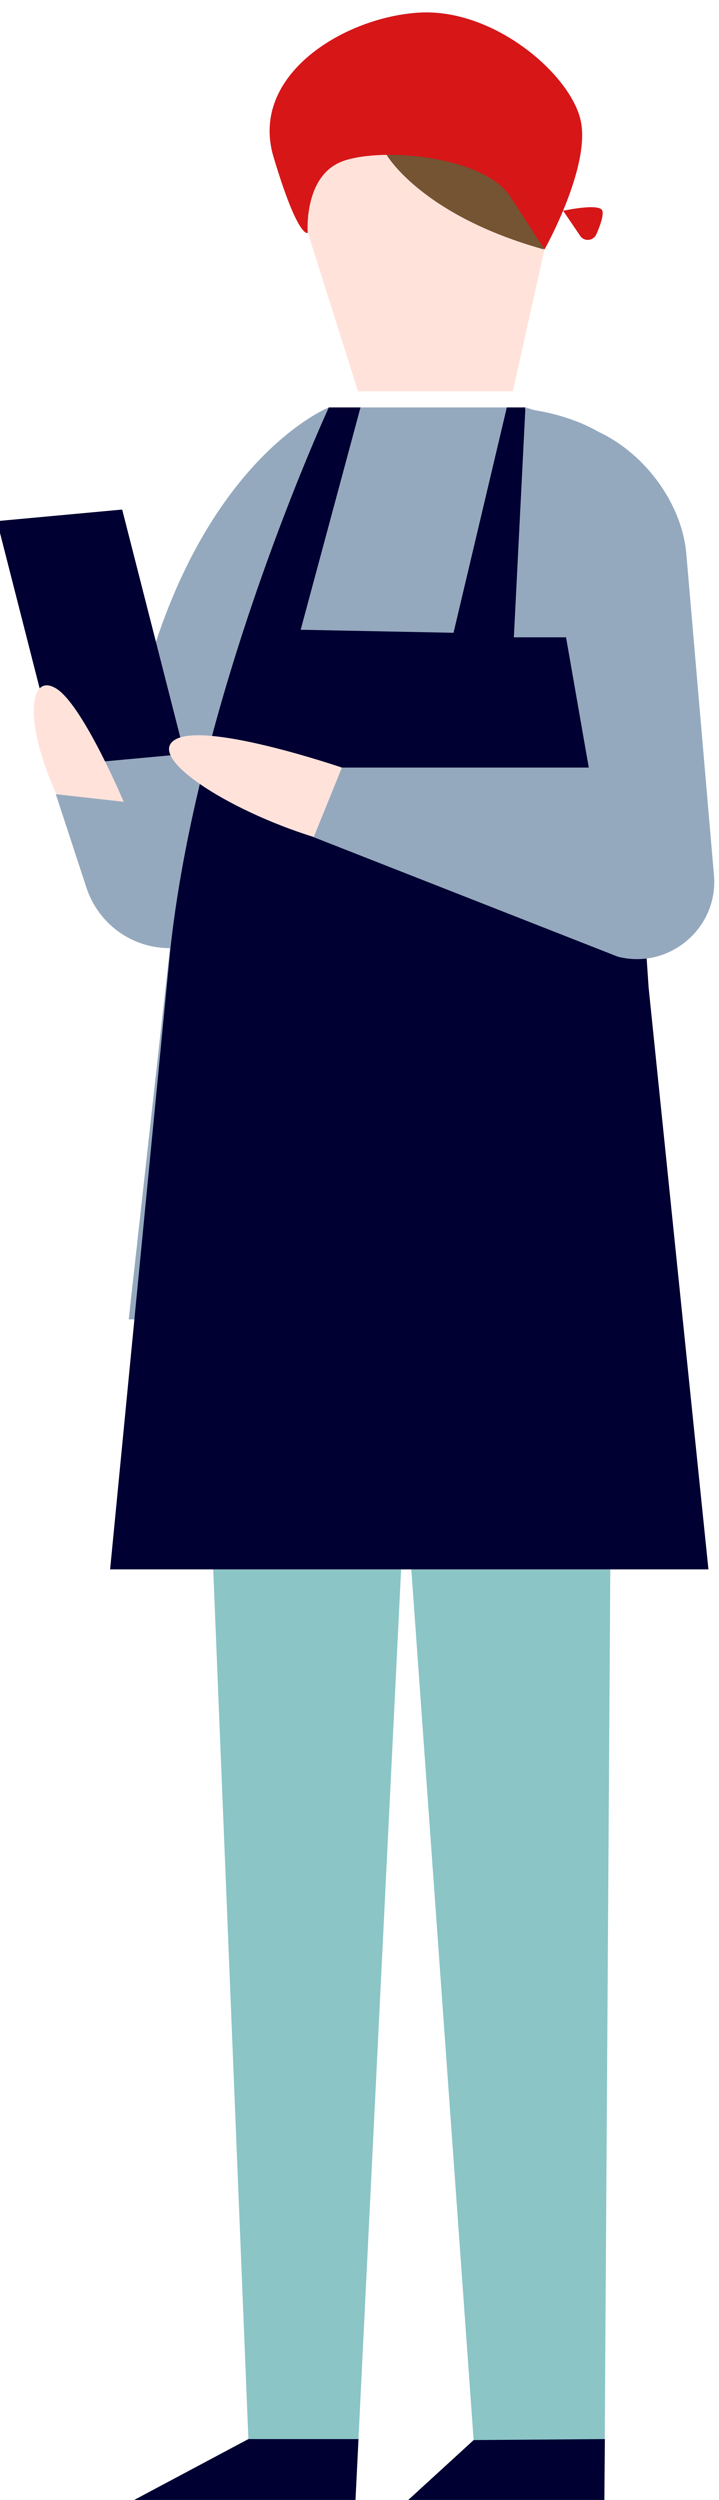 <?xml version="1.0" encoding="utf-8"?>
<!-- Generator: Adobe Illustrator 24.0.1, SVG Export Plug-In . SVG Version: 6.00 Build 0)  -->
<svg version="1.1" id="レイヤー_1" xmlns="http://www.w3.org/2000/svg" xmlns:xlink="http://www.w3.org/1999/xlink" x="0px"
	 y="0px" viewBox="0 0 143 497" style="enable-background:new 0 0 143 497;" xml:space="preserve">
<style type="text/css">
	.st0{fill:#8BC5C6;}
	.st1{fill:#000032;}
	.st2{fill:#95A9BE;}
	.st3{fill:#FFE3DB;}
	.st4{fill:#745432;}
	.st5{fill:#D71618;}
</style>
<g>
	<polyline class="st0" points="40.4,262.4 49.4,484.9 26.7,497 70.7,497 80.6,295.2 94.2,485.1 81.4,497 120.2,497 121.7,262.4 
		40.4,262.4 	"/>
	<polygon class="st1" points="49.4,484.9 26.7,497 70.7,497 71.3,484.9 	"/>
	<polygon class="st1" points="94.2,485.1 81.2,497 120.2,497 120.3,484.9 	"/>
	<path class="st2" d="M135.7,262.4l-4.7-34.1l-9.5-141l-1.7-1c-8.6-5.3-19.1-5.3-19.1-5.3H65.4c0,0-28.6,11.3-39.2,65.1l-5.3,5.2
		l-9.8,6.6l6.1,18.6c2.4,7.2,9,12,16.6,12h0l-8.2,73.8H135.7z"/>
	<path class="st3" d="M60,42.4l11.2,35.4H102L112,33c-3.1,10.3-0.6-18.3-28.6-18.3C49.2,14.7,60,42.4,60,42.4z"/>
	<polygon class="st1" points="36.7,149.9 11.8,152.2 -0.6,103.6 24.3,101.3 	"/>
	<path class="st3" d="M24.6,159.4c0,0-7.8-18.5-13.1-22.3c-5.4-3.8-7.2,5.4-0.3,20.8L24.6,159.4z"/>
	<path class="st4" d="M76.9,30.8c0,0,6.9,12,31.3,18.8c0,0-6.1-17.9-12.7-18.8C89,29.8,76.9,30.8,76.9,30.8z"/>
	<path class="st5" d="M61.2,46.3c0,0-0.9-11.5,7.1-14.3c8-2.8,28-0.9,33.2,7.1c5.2,8,6.8,10.5,6.8,10.5s9.2-16.4,7.2-25.6
		S98.3,1.7,83.5,2.5s-34,12.3-29.1,28.7S61.2,46.3,61.2,46.3z"/>
	<path class="st5" d="M112,41.9c0,0,7.3-1.6,7.8,0c0.3,0.8-0.4,2.9-1.2,4.7c-0.6,1.3-2.4,1.5-3.2,0.3L112,41.9z"/>
	<path class="st1" d="M65.4,81c0,0-25.8,55.8-31.5,107.5L21.9,312h119l-11.9-115.7l-5.8-86.2l-10.6,16.6h-10.4l2.3-45.7h-3.7
		l-10.6,44.8l-30.4-0.6L71.7,81H65.4z"/>
	<path class="st2" d="M104.6,81l13.4,4.4c9.7,4,17.6,14.3,18.5,24.7L142,174c0.9,10.5-8.9,18.8-19.1,16.2l-60.6-23.8l5.6-13.8h49.2
		L104.6,81z"/>
	<path class="st3" d="M68,152.6c0,0-26.3-9-32.9-5.7s9.9,14.1,27.3,19.5L68,152.6z"/>
</g>
</svg>
